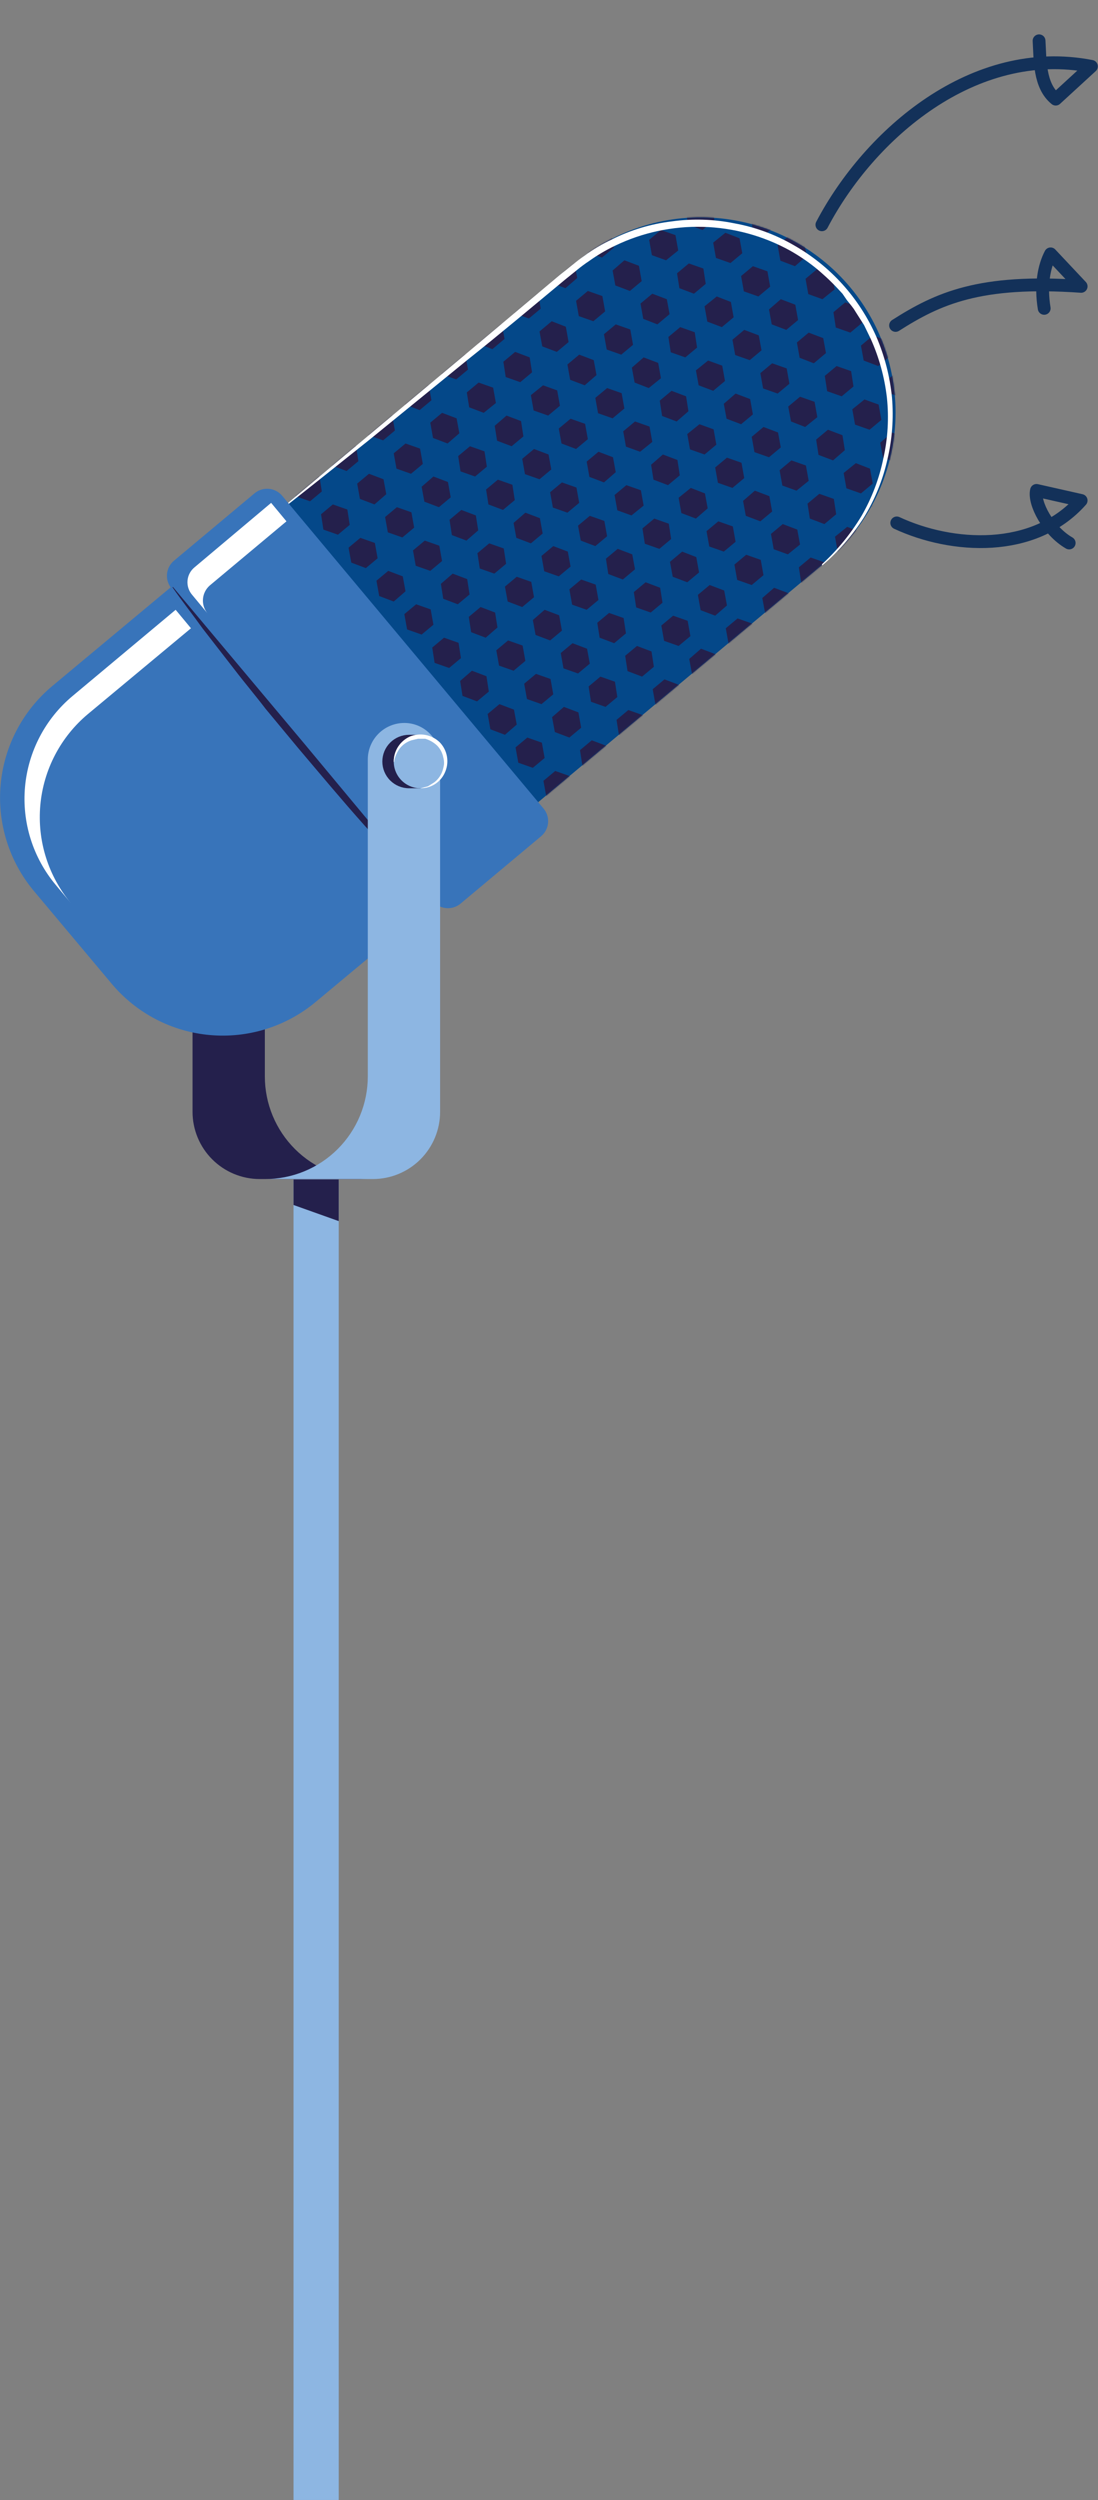 <svg xmlns="http://www.w3.org/2000/svg" width="857" height="1950" viewBox="0 0 857 1950" fill="none"><rect x="0" y="0" width="857" height="1950" fill="#808080" stroke="none"/><g clip-path="url(#clip0_385_2)"><path d="M150.282 592.114V867.151C150.282 881.056 155.808 894.393 165.643 904.225C175.479 914.058 188.818 919.582 202.728 919.582H287.07C276.532 919.623 266.09 917.583 256.343 913.579C246.595 909.575 237.735 903.687 230.269 896.252C222.803 888.816 216.879 879.98 212.838 870.251C208.796 860.522 206.715 850.09 206.715 839.555V592.728C206.805 585.37 204.046 578.263 199.017 572.892C193.987 567.52 187.075 564.301 179.725 563.906C175.907 563.695 172.087 564.271 168.501 565.599C164.915 566.926 161.64 568.975 158.879 571.62C156.118 574.265 153.931 577.449 152.452 580.975C150.973 584.5 150.235 588.292 150.282 592.114Z" fill="#24204C"></path><path d="M446.86 207.002L211.929 402.931L406.99 636.574L641.921 440.338C657.732 427.69 670.858 412.013 680.53 394.227C690.201 376.44 696.223 356.903 698.243 336.759C700.262 316.615 698.238 296.271 692.29 276.92C686.342 257.568 676.59 239.599 663.604 224.065C650.618 208.531 634.661 195.746 616.668 186.458C598.675 177.171 579.008 171.568 558.82 169.979C538.633 168.389 518.331 170.846 499.106 177.203C479.881 183.561 462.118 193.692 446.86 207.002Z" fill="#044889"></path><mask id="mask0_385_2" style="mask-type:luminance" maskUnits="userSpaceOnUse" x="211" y="169" width="489" height="468"><path d="M446.86 207.002L211.929 402.931L406.99 636.574L641.921 440.338C657.732 427.69 670.858 412.013 680.53 394.227C690.201 376.44 696.223 356.903 698.243 336.759C700.262 316.615 698.238 296.271 692.29 276.92C686.342 257.568 676.59 239.599 663.604 224.065C650.618 208.531 634.661 195.746 616.668 186.458C598.674 177.171 579.008 171.568 558.82 169.979C538.633 168.389 518.331 170.846 499.106 177.203C479.88 183.561 462.118 193.692 446.86 207.002Z" fill="white"></path></mask><g mask="url(#mask0_385_2)"><path d="M424.165 608.978L433.366 601.313L444.713 605.299L446.86 617.257L437.659 624.923L426.312 620.937L424.165 608.978Z" fill="#24204C"></path><path d="M452.688 585.062L461.889 577.397L473.237 581.689L475.077 593.341L465.876 601.313L454.528 597.02L452.688 585.062Z" fill="#24204C"></path><path d="M481.211 561.453L490.412 553.787L501.759 557.773L503.6 569.731L494.399 577.397L483.051 573.104L481.211 561.453Z" fill="#24204C"></path><path d="M509.427 537.536L518.628 529.871L529.976 534.163L532.123 545.815L522.922 553.48L511.574 549.494L509.427 537.536Z" fill="#24204C"></path><path d="M537.95 513.927L547.151 505.955L558.499 510.247L560.646 522.205L551.445 529.871L540.097 525.578L537.95 513.927Z" fill="#24204C"></path><path d="M566.473 490.011L575.674 482.345L587.022 486.331L589.169 498.289L579.968 505.955L568.62 501.969L566.473 490.011Z" fill="#24204C"></path><path d="M594.996 466.401L604.197 458.429L615.545 462.722L617.692 474.68L608.184 482.345L597.143 478.053L594.996 466.401Z" fill="#24204C"></path><path d="M623.519 442.485L632.72 434.819L644.068 438.805L645.908 450.763L636.707 458.429L625.359 454.443L623.519 442.485Z" fill="#24204C"></path><path d="M651.735 418.569L661.243 410.903L672.284 415.196L674.431 426.847L665.23 434.819L653.882 430.527L651.735 418.569Z" fill="#24204C"></path><path d="M680.258 394.959L689.459 387.293L700.807 391.279L702.954 403.238L693.753 410.903L682.405 406.917L680.258 394.959Z" fill="#24204C"></path><path d="M402.389 582.916L411.59 575.25L422.938 579.236L425.085 591.194L415.884 598.86L404.536 594.874L402.389 582.916Z" fill="#24204C"></path><path d="M430.912 559.306L440.113 551.334L451.461 555.627L453.608 567.585L444.407 575.25L433.059 570.958L430.912 559.306Z" fill="#24204C"></path><path d="M459.435 535.39L468.636 527.725L479.984 531.711L481.824 543.669L472.623 551.334L461.275 547.348L459.435 535.39Z" fill="#24204C"></path><path d="M487.958 511.474L497.159 503.808L508.507 508.101L510.347 520.059L501.146 527.725L489.798 523.432L487.958 511.474Z" fill="#24204C"></path><path d="M516.174 487.864L525.375 480.199L536.723 484.185L538.87 496.143L529.669 503.808L518.321 499.822L516.174 487.864Z" fill="#24204C"></path><path d="M544.697 463.948L553.898 456.283L565.246 460.575L567.393 472.227L558.192 480.199L546.844 475.906L544.697 463.948Z" fill="#24204C"></path><path d="M573.22 440.339L582.421 432.673L593.769 436.659L595.916 448.617L586.715 456.283L575.367 452.297L573.22 440.339Z" fill="#24204C"></path><path d="M601.743 416.422L610.944 408.757L622.292 413.049L624.439 424.701L614.931 432.366L603.89 428.38L601.743 416.422Z" fill="#24204C"></path><path d="M630.266 392.813L639.467 385.147L650.815 389.133L652.655 401.091L643.454 408.757L632.107 404.464L630.266 392.813Z" fill="#24204C"></path><path d="M658.483 368.896L667.99 361.231L679.031 365.524L681.178 377.175L671.977 384.841L660.63 380.854L658.483 368.896Z" fill="#24204C"></path><path d="M687.006 345.287L696.207 337.315L707.554 341.608L709.701 353.566L700.5 361.231L689.152 356.938L687.006 345.287Z" fill="#24204C"></path><path d="M380.613 556.853L389.814 549.188L401.162 553.48L403.309 565.132L394.108 573.104L382.76 568.811L380.613 556.853Z" fill="#24204C"></path><path d="M409.136 533.244L418.337 525.578L429.685 529.564L431.832 541.522L422.631 549.188L411.283 545.202L409.136 533.244Z" fill="#24204C"></path><path d="M437.659 509.328L446.86 501.662L458.208 505.955L460.355 517.606L451.154 525.272L439.806 521.286L437.659 509.328Z" fill="#24204C"></path><path d="M466.182 485.718L475.383 478.052L486.731 482.039L488.571 493.997L479.37 501.662L468.023 497.369L466.182 485.718Z" fill="#24204C"></path><path d="M494.705 461.802L503.906 454.136L515.254 458.429L517.094 470.08L507.894 477.746L496.546 473.76L494.705 461.802Z" fill="#24204C"></path><path d="M522.922 438.192L532.429 430.22L543.471 434.513L545.617 446.471L536.416 454.136L525.069 449.844L522.922 438.192Z" fill="#24204C"></path><path d="M551.445 414.276L560.646 406.611L571.994 410.597L574.14 422.555L564.939 430.22L553.592 426.234L551.445 414.276Z" fill="#24204C"></path><path d="M579.968 390.666L589.169 382.694L600.517 386.987L602.663 398.945L593.463 406.611L582.115 402.318L579.968 390.666Z" fill="#24204C"></path><path d="M608.491 366.75L617.692 359.085L629.04 363.071L631.186 375.029L621.679 382.694L610.638 378.708L608.491 366.75Z" fill="#24204C"></path><path d="M637.014 342.834L646.215 335.168L657.563 339.461L659.403 351.113L650.202 359.085L638.854 354.792L637.014 342.834Z" fill="#24204C"></path><path d="M665.23 319.224L674.738 311.559L685.779 315.545L687.926 327.503L678.725 335.168L667.377 331.182L665.23 319.224Z" fill="#24204C"></path><path d="M693.753 295.308L702.954 287.643L714.302 291.935L716.449 303.587L707.248 311.559L695.9 307.266L693.753 295.308Z" fill="#24204C"></path><path d="M359.144 531.097L368.345 523.125L379.693 527.418L381.534 539.376L372.333 547.041L360.985 542.749L359.144 531.097Z" fill="#24204C"></path><path d="M387.361 507.181L396.562 499.516L407.91 503.502L410.057 515.46L400.856 523.125L389.508 519.139L387.361 507.181Z" fill="#24204C"></path><path d="M415.884 483.572L425.085 475.6L436.433 479.892L438.579 491.85L429.379 499.516L418.031 495.223L415.884 483.572Z" fill="#24204C"></path><path d="M444.407 459.655L453.608 451.99L464.956 455.976L467.103 467.934L457.902 475.6L446.554 471.614L444.407 459.655Z" fill="#24204C"></path><path d="M472.93 435.739L482.131 428.074L493.479 432.366L495.626 444.018L486.118 451.99L474.77 447.697L472.93 435.739Z" fill="#24204C"></path><path d="M501.453 412.13L510.654 404.464L522.002 408.45L523.842 420.408L514.641 428.074L503.293 424.088L501.453 412.13Z" fill="#24204C"></path><path d="M529.669 388.213L539.177 380.548L550.218 384.841L552.365 396.492L543.164 404.464L531.816 400.171L529.669 388.213Z" fill="#24204C"></path><path d="M558.192 364.604L567.393 356.938L578.741 360.924L580.888 372.883L571.687 380.548L560.339 376.562L558.192 364.604Z" fill="#24204C"></path><path d="M586.715 340.688L595.916 333.022L607.264 337.315L609.411 348.966L600.21 356.632L588.862 352.646L586.715 340.688Z" fill="#24204C"></path><path d="M615.238 317.078L624.439 309.413L635.787 313.399L637.934 325.357L628.426 333.022L617.385 328.73L615.238 317.078Z" fill="#24204C"></path><path d="M643.761 293.162L652.962 285.496L664.31 289.482L666.15 301.44L656.949 309.106L645.601 305.12L643.761 293.162Z" fill="#24204C"></path><path d="M671.977 269.552L681.485 261.58L692.526 265.873L694.673 277.831L685.472 285.497L674.124 281.204L671.977 269.552Z" fill="#24204C"></path><path d="M337.369 505.035L346.57 497.369L357.918 501.355L359.758 513.314L350.557 520.979L339.209 516.993L337.369 505.035Z" fill="#24204C"></path><path d="M365.892 481.119L375.093 473.453L386.441 477.746L388.281 489.397L379.08 497.369L367.732 493.077L365.892 481.119Z" fill="#24204C"></path><path d="M394.108 457.509L403.309 449.844L414.657 453.83L416.804 465.788L407.603 473.453L396.255 469.161L394.108 457.509Z" fill="#24204C"></path><path d="M422.631 433.593L431.832 425.927L443.18 430.22L445.327 441.872L436.126 449.537L424.778 445.551L422.631 433.593Z" fill="#24204C"></path><path d="M451.154 409.983L460.355 402.318L471.703 406.304L473.85 418.262L464.649 425.927L453.301 421.635L451.154 409.983Z" fill="#24204C"></path><path d="M479.677 386.067L488.878 378.402L500.226 382.388L502.373 394.346L492.865 402.011L481.824 398.025L479.677 386.067Z" fill="#24204C"></path><path d="M508.2 362.457L517.401 354.485L528.749 358.778L530.589 370.736L521.388 378.402L510.04 374.109L508.2 362.457Z" fill="#24204C"></path><path d="M536.416 338.541L545.924 330.876L556.965 334.862L559.112 346.82L549.911 354.486L538.563 350.5L536.416 338.541Z" fill="#24204C"></path><path d="M564.939 314.932L574.14 306.96L585.488 311.252L587.635 323.21L578.434 330.876L567.086 326.583L564.939 314.932Z" fill="#24204C"></path><path d="M593.463 291.016L602.663 283.35L614.011 287.336L616.158 299.294L606.957 306.96L595.609 302.974L593.463 291.016Z" fill="#24204C"></path><path d="M621.985 267.099L631.186 259.434L642.534 263.726L644.681 275.378L635.174 283.35L624.132 279.057L621.985 267.099Z" fill="#24204C"></path><path d="M650.508 243.49L659.709 235.824L671.057 239.81L672.897 251.768L663.697 259.434L652.349 255.448L650.508 243.49Z" fill="#24204C"></path><path d="M315.593 478.972L324.794 471.307L336.142 475.293L338.289 487.251L329.088 494.916L317.74 490.93L315.593 478.972Z" fill="#24204C"></path><path d="M344.116 455.363L353.317 447.391L364.665 451.683L366.505 463.641L357.304 471.307L345.956 467.014L344.116 455.363Z" fill="#24204C"></path><path d="M372.639 431.446L381.84 423.781L393.188 427.767L395.028 439.725L385.827 447.391L374.479 443.405L372.639 431.446Z" fill="#24204C"></path><path d="M400.856 407.837L410.056 399.865L421.404 404.158L423.551 416.116L414.35 423.781L403.002 419.489L400.856 407.837Z" fill="#24204C"></path><path d="M429.379 383.921L438.58 376.255L449.927 380.241L452.074 392.2L442.873 399.865L431.525 395.879L429.379 383.921Z" fill="#24204C"></path><path d="M457.902 360.005L467.103 352.339L478.45 356.632L480.597 368.283L471.396 376.255L460.048 371.963L457.902 360.005Z" fill="#24204C"></path><path d="M486.425 336.395L495.626 328.729L506.973 332.716L509.12 344.674L499.613 352.339L488.571 348.353L486.425 336.395Z" fill="#24204C"></path><path d="M514.948 312.479L524.148 304.813L535.496 309.106L537.337 320.758L528.136 328.73L516.788 324.437L514.948 312.479Z" fill="#24204C"></path><path d="M543.164 288.869L552.672 281.204L563.713 285.19L565.86 297.148L556.659 304.813L545.311 300.521L543.164 288.869Z" fill="#24204C"></path><path d="M571.687 264.953L580.888 257.288L592.236 261.58L594.383 273.232L585.182 280.897L573.834 276.911L571.687 264.953Z" fill="#24204C"></path><path d="M600.21 241.343L609.411 233.371L620.759 237.664L622.906 249.622L613.705 257.288L602.357 252.995L600.21 241.343Z" fill="#24204C"></path><path d="M628.733 217.427L637.934 209.762L649.282 213.748L651.429 225.706L641.921 233.371L630.88 229.385L628.733 217.427Z" fill="#24204C"></path><path d="M293.818 452.91L303.019 445.244L314.366 449.537L316.513 461.189L307.312 469.161L295.965 464.868L293.818 452.91Z" fill="#24204C"></path><path d="M322.341 429.3L331.542 421.635L342.889 425.621L345.036 437.579L335.835 445.244L324.488 441.258L322.341 429.3Z" fill="#24204C"></path><path d="M350.864 405.384L360.065 397.719L371.412 402.011L373.253 413.663L364.052 421.635L352.704 417.342L350.864 405.384Z" fill="#24204C"></path><path d="M379.387 381.774L388.588 374.109L399.935 378.095L401.776 390.053L392.575 397.718L381.227 393.426L379.387 381.774Z" fill="#24204C"></path><path d="M407.603 357.858L416.804 350.193L428.152 354.486L430.299 366.137L421.098 373.802L409.75 369.816L407.603 357.858Z" fill="#24204C"></path><path d="M436.126 334.249L445.327 326.583L456.675 330.569L458.822 342.527L449.621 350.193L438.273 345.9L436.126 334.249Z" fill="#24204C"></path><path d="M464.649 310.332L473.85 302.667L485.198 306.653L487.345 318.611L478.144 326.277L466.796 322.291L464.649 310.332Z" fill="#24204C"></path><path d="M493.172 286.723L502.373 278.751L513.721 283.043L515.868 295.001L506.36 302.667L495.319 298.374L493.172 286.723Z" fill="#24204C"></path><path d="M521.695 262.807L530.896 255.141L542.244 259.127L544.084 271.085L534.883 278.751L523.535 274.765L521.695 262.807Z" fill="#24204C"></path><path d="M549.911 238.891L559.419 231.225L570.46 235.518L572.607 247.476L563.406 255.141L552.058 250.849L549.911 238.891Z" fill="#24204C"></path><path d="M578.434 215.281L587.635 207.615L598.983 211.602L601.13 223.56L591.929 231.225L580.581 227.239L578.434 215.281Z" fill="#24204C"></path><path d="M606.957 191.365L616.158 183.699L627.506 187.992L629.653 199.643L620.452 207.616L609.104 203.323L606.957 191.365Z" fill="#24204C"></path><path d="M272.042 427.154L281.243 419.489L292.591 423.475L294.738 435.433L285.537 443.098L274.189 438.805L272.042 427.154Z" fill="#24204C"></path><path d="M300.565 403.238L309.766 395.572L321.114 399.558L323.261 411.516L314.06 419.182L302.712 415.196L300.565 403.238Z" fill="#24204C"></path><path d="M329.088 379.628L338.289 371.656L349.637 375.949L351.784 387.907L342.583 395.572L331.235 391.28L329.088 379.628Z" fill="#24204C"></path><path d="M357.611 355.712L366.812 348.046L378.16 352.032L380 363.991L370.799 371.656L359.451 367.67L357.611 355.712Z" fill="#24204C"></path><path d="M386.134 332.102L395.335 324.13L406.683 328.423L408.523 340.381L399.322 348.047L387.974 343.754L386.134 332.102Z" fill="#24204C"></path><path d="M414.35 308.186L423.858 300.521L434.899 304.507L437.046 316.465L427.845 324.13L416.497 320.144L414.35 308.186Z" fill="#24204C"></path><path d="M442.873 284.27L452.074 276.604L463.422 280.897L465.569 292.549L456.368 300.521L445.02 296.228L442.873 284.27Z" fill="#24204C"></path><path d="M471.396 260.66L480.597 252.995L491.945 256.981L494.092 268.939L484.891 276.605L473.543 272.619L471.396 260.66Z" fill="#24204C"></path><path d="M499.919 236.744L509.12 229.079L520.468 233.371L522.615 245.023L513.107 252.995L502.066 248.702L499.919 236.744Z" fill="#24204C"></path><path d="M528.442 213.135L537.643 205.469L548.991 209.455L550.831 221.413L541.63 229.079L530.282 224.786L528.442 213.135Z" fill="#24204C"></path><path d="M556.659 189.218L566.166 181.553L577.207 185.846L579.354 197.497L570.153 205.163L558.805 201.177L556.659 189.218Z" fill="#24204C"></path><path d="M585.182 165.609L594.383 157.637L605.73 161.929L607.877 173.887L598.676 181.553L587.329 177.26L585.182 165.609Z" fill="#24204C"></path><path d="M250.573 401.091L259.774 393.426L271.122 397.412L272.962 409.37L263.761 417.036L252.413 413.05L250.573 401.091Z" fill="#24204C"></path><path d="M278.789 377.175L287.99 369.51L299.338 373.802L301.485 385.454L292.284 393.426L280.936 389.133L278.789 377.175Z" fill="#24204C"></path><path d="M307.312 353.566L316.513 345.9L327.861 349.886L330.008 361.844L320.807 369.51L309.459 365.524L307.312 353.566Z" fill="#24204C"></path><path d="M335.835 329.649L345.036 321.984L356.384 326.277L358.531 337.928L349.33 345.9L337.982 341.607L335.835 329.649Z" fill="#24204C"></path><path d="M364.358 306.04L373.559 298.375L384.907 302.361L387.054 314.319L377.546 321.984L366.199 317.691L364.358 306.04Z" fill="#24204C"></path><path d="M392.881 282.124L402.082 274.458L413.43 278.751L415.27 290.402L406.069 298.068L394.722 294.082L392.881 282.124Z" fill="#24204C"></path><path d="M421.098 258.514L430.605 250.542L441.646 254.835L443.793 266.793L434.592 274.458L423.245 270.166L421.098 258.514Z" fill="#24204C"></path><path d="M449.621 234.598L458.822 226.932L470.17 230.918L472.316 242.877L463.115 250.542L451.768 246.556L449.621 234.598Z" fill="#24204C"></path><path d="M478.144 210.988L487.345 203.016L498.693 207.309L500.839 219.267L491.638 226.932L480.291 222.64L478.144 210.988Z" fill="#24204C"></path><path d="M506.667 187.072L515.868 179.407L527.215 183.393L529.362 195.351L519.855 203.016L508.814 199.03L506.667 187.072Z" fill="#24204C"></path><path d="M535.19 163.156L544.391 155.49L555.739 159.783L557.579 171.435L548.378 179.407L537.03 175.114L535.19 163.156Z" fill="#24204C"></path><path d="M228.797 375.029L237.998 367.363L249.346 371.656L251.186 383.307L241.985 390.973L230.638 386.987L228.797 375.029Z" fill="#24204C"></path><path d="M257.32 351.419L266.521 343.447L277.869 347.74L279.709 359.698L270.508 367.363L259.161 363.071L257.32 351.419Z" fill="#24204C"></path><path d="M285.537 327.503L294.738 319.838L306.086 323.824L308.232 335.782L299.032 343.447L287.684 339.461L285.537 327.503Z" fill="#24204C"></path><path d="M314.06 303.893L323.261 295.921L334.609 300.214L336.755 312.172L327.555 319.838L316.207 315.545L314.06 303.893Z" fill="#24204C"></path><path d="M342.583 279.977L351.784 272.312L363.132 276.298L365.278 288.256L356.077 295.921L344.73 291.935L342.583 279.977Z" fill="#24204C"></path><path d="M371.106 256.061L380.307 248.396L391.655 252.688L393.801 264.34L384.294 272.312L373.253 268.019L371.106 256.061Z" fill="#24204C"></path><path d="M399.629 232.452L408.83 224.786L420.178 228.772L422.018 240.73L412.817 248.396L401.469 244.41L399.629 232.452Z" fill="#24204C"></path><path d="M427.845 208.535L437.353 200.87L448.394 205.163L450.541 216.814L441.34 224.786L429.992 220.493L427.845 208.535Z" fill="#24204C"></path><path d="M456.368 184.926L465.569 177.26L476.917 181.246L479.064 193.205L469.863 200.87L458.515 196.884L456.368 184.926Z" fill="#24204C"></path><path d="M484.891 161.01L494.092 153.344L505.44 157.637L507.587 169.288L498.386 176.954L487.038 172.968L484.891 161.01Z" fill="#24204C"></path></g><path d="M641.614 440.032C653.564 429.083 663.891 416.487 672.284 402.624C680.419 388.632 686.22 373.409 689.459 357.552C692.98 341.968 693.913 325.912 692.22 310.026C690.388 294.244 686.147 278.837 679.645 264.34L674.431 253.608L667.99 243.49L666.457 241.037L664.617 238.584L660.936 233.985L657.562 229.079L653.576 224.786C648.127 218.976 642.286 213.546 636.094 208.535C629.917 203.618 623.353 199.209 616.465 195.351C595.662 183.888 572.416 177.572 548.672 176.932C524.927 176.292 501.374 181.346 479.984 191.671C472.901 195.061 466.128 199.062 459.742 203.629C456.447 205.806 453.273 208.16 450.234 210.682L440.726 218.347C415.577 239.197 390.428 260.354 364.972 280.591L288.91 342.527C263.454 362.764 237.998 383.308 212.236 403.238H211.622L361.905 277.524L437.046 214.361C443.487 209.455 449.621 203.936 456.368 199.337C462.988 194.456 470.077 190.245 477.53 186.765C492.227 179.358 508.109 174.584 524.455 172.661C540.679 170.404 557.17 170.923 573.22 174.194C589.41 177.132 604.973 182.837 619.225 191.058C647.959 207.245 670.667 232.314 683.939 262.5C690.452 277.616 694.59 293.647 696.206 310.026C697.591 326.369 696.348 342.828 692.526 358.778C688.91 374.711 682.693 389.939 674.124 403.851C665.255 417.72 654.406 430.219 641.921 440.952H641.614V440.338V440.032Z" fill="white"></path><path d="M140.162 452.297L40.791 535.083C17.697 554.361 3.206 582.018 0.503 611.974C-2.2 641.93 7.106 671.733 26.376 694.831L87.103 767.193C96.645 778.593 108.341 788.001 121.522 794.88C134.703 801.759 149.11 805.974 163.921 807.283C178.732 808.593 193.656 806.973 207.84 802.514C222.024 798.055 235.19 790.846 246.586 781.298L345.956 698.511L140.162 452.297Z" fill="#3874BA"></path><path d="M55.513 704.643L43.551 690.232C34.713 679.691 28.041 667.509 23.92 654.386C19.798 641.262 18.307 627.455 19.532 613.755C20.757 600.054 24.674 586.73 31.059 574.545C37.444 562.361 46.171 551.556 56.739 542.749L137.095 475.6L149.056 490.011L68.701 556.853C58.122 565.687 49.389 576.519 43 588.73C36.611 600.94 32.692 614.29 31.468 628.016C30.243 641.741 31.736 655.574 35.862 668.722C39.988 681.87 46.665 694.076 55.513 704.643Z" fill="white"></path><path d="M133.853 458.918L337.864 702.848C343.297 709.343 352.968 710.206 359.466 704.775L422.335 652.222C428.832 646.791 429.695 637.123 424.263 630.627L220.251 386.697C214.819 380.201 205.148 379.338 198.65 384.77L135.781 437.323C129.284 442.754 128.421 452.422 133.853 458.918Z" fill="#3874BA"></path><path d="M211.622 392.199L151.816 442.485C150.262 443.757 148.978 445.328 148.041 447.104C147.104 448.881 146.533 450.827 146.362 452.828C146.19 454.829 146.421 456.844 147.042 458.754C147.663 460.664 148.66 462.43 149.976 463.948L161.937 478.359C159.341 475.208 158.08 471.167 158.424 467.1C158.768 463.032 160.689 459.26 163.777 456.589L223.584 406.61L211.622 392.199Z" fill="white"></path><path d="M135.254 458.122L237.385 579.85L339.209 702.19H338.902C329.395 692.685 320.5 682.873 311.299 673.368L284.617 643.933C266.828 624.003 249.96 603.766 232.784 583.529L207.328 552.867C199.354 542.442 190.767 532.324 182.793 521.899L158.257 490.317C150.589 479.586 142.308 469.161 134.641 458.122C134.641 458.041 134.673 457.963 134.731 457.905C134.788 457.848 134.866 457.816 134.948 457.816L135.254 458.122Z" fill="#24204C"></path><path d="M343.503 592.114V867.151C343.503 881.056 337.977 894.393 328.142 904.225C318.306 914.058 304.967 919.582 291.057 919.582H206.715C217.253 919.623 227.695 917.583 237.443 913.579C247.19 909.575 256.051 903.687 263.516 896.252C270.982 888.816 276.906 879.98 280.948 870.251C284.99 860.522 287.07 850.09 287.07 839.555V592.728C286.98 585.37 289.739 578.263 294.769 572.892C299.799 567.52 306.71 564.301 314.06 563.906C317.878 563.695 321.698 564.271 325.284 565.599C328.87 566.926 332.145 568.975 334.906 571.62C337.667 574.265 339.855 577.449 341.333 580.975C342.812 584.5 343.551 588.292 343.503 592.114Z" fill="#8DB6E2"></path><path d="M328.168 573.104H319.274C313.742 573.104 308.438 575.301 304.527 579.211C300.615 583.121 298.418 588.424 298.418 593.954C298.418 599.484 300.615 604.787 304.527 608.697C308.438 612.607 313.742 614.804 319.274 614.804H328.168" fill="#24204C"></path><path d="M349.023 593.954C349.023 598.078 347.8 602.109 345.509 605.538C343.217 608.966 339.96 611.639 336.149 613.217C332.338 614.795 328.145 615.208 324.099 614.403C320.054 613.599 316.337 611.613 313.421 608.697C310.504 605.781 308.518 602.066 307.713 598.022C306.908 593.977 307.321 589.785 308.9 585.975C310.478 582.165 313.151 578.909 316.581 576.618C320.011 574.327 324.043 573.104 328.168 573.104C333.674 573.183 338.933 575.405 342.827 579.298C346.721 583.192 348.944 588.449 349.023 593.954Z" fill="#8DB6E2"></path><path d="M307.312 593.954C307.322 589.786 308.545 585.711 310.832 582.226C313.12 578.741 316.372 575.998 320.194 574.331C324.067 572.822 328.291 572.454 332.367 573.269C336.443 574.084 340.201 576.048 343.196 578.93C346.094 581.916 348.048 585.69 348.811 589.781C349.575 593.871 349.116 598.096 347.49 601.926C345.944 605.77 343.271 609.057 339.823 611.355C336.375 613.654 332.312 614.856 328.168 614.804L333.995 613.271L338.902 610.205C341.891 607.952 344.134 604.854 345.343 601.313C345.896 599.613 346.306 597.869 346.57 596.1C346.672 594.24 346.465 592.375 345.956 590.581C345.259 587.1 343.552 583.901 341.049 581.383C338.429 578.954 335.279 577.17 331.848 576.17H326.328L321.114 577.397C317.477 578.585 314.275 580.826 311.913 583.836C310.814 585.364 309.888 587.009 309.153 588.742C308.319 590.584 307.801 592.553 307.619 594.567L307.312 593.954Z" fill="white"></path><path d="M264.375 919.889H229.104V1949.94H264.375V919.889Z" fill="#8DB6E2"></path><path d="M264.375 952.39L229.104 939.819V919.889H264.375V952.39Z" fill="#24204C"></path></g><path d="M641.5 175.318C678.5 104.818 760 33.818 851.859 51.765L824 77.318C811 66.818 811.901 46.444 811 31.818" stroke="#133159" stroke-width="10" stroke-linecap="round" stroke-linejoin="round"></path><path d="M699 253.818C732 232.818 764.5 217.818 843.839 223.345L820 198C815 207.5 812 222.192 815 240.5" stroke="#133159" stroke-width="10" stroke-linecap="round" stroke-linejoin="round"></path><path d="M699.939 407.845C742.835 427.799 806.927 431.944 843.839 390.345L809 382.5C806.646 392.147 818 414 834.5 423.5" stroke="#133159" stroke-width="10" stroke-linecap="round" stroke-linejoin="round"></path><defs><clipPath id="clip0_385_2"><rect width="760" height="1844" fill="white" transform="translate(0 105.818)"></rect></clipPath></defs></svg>